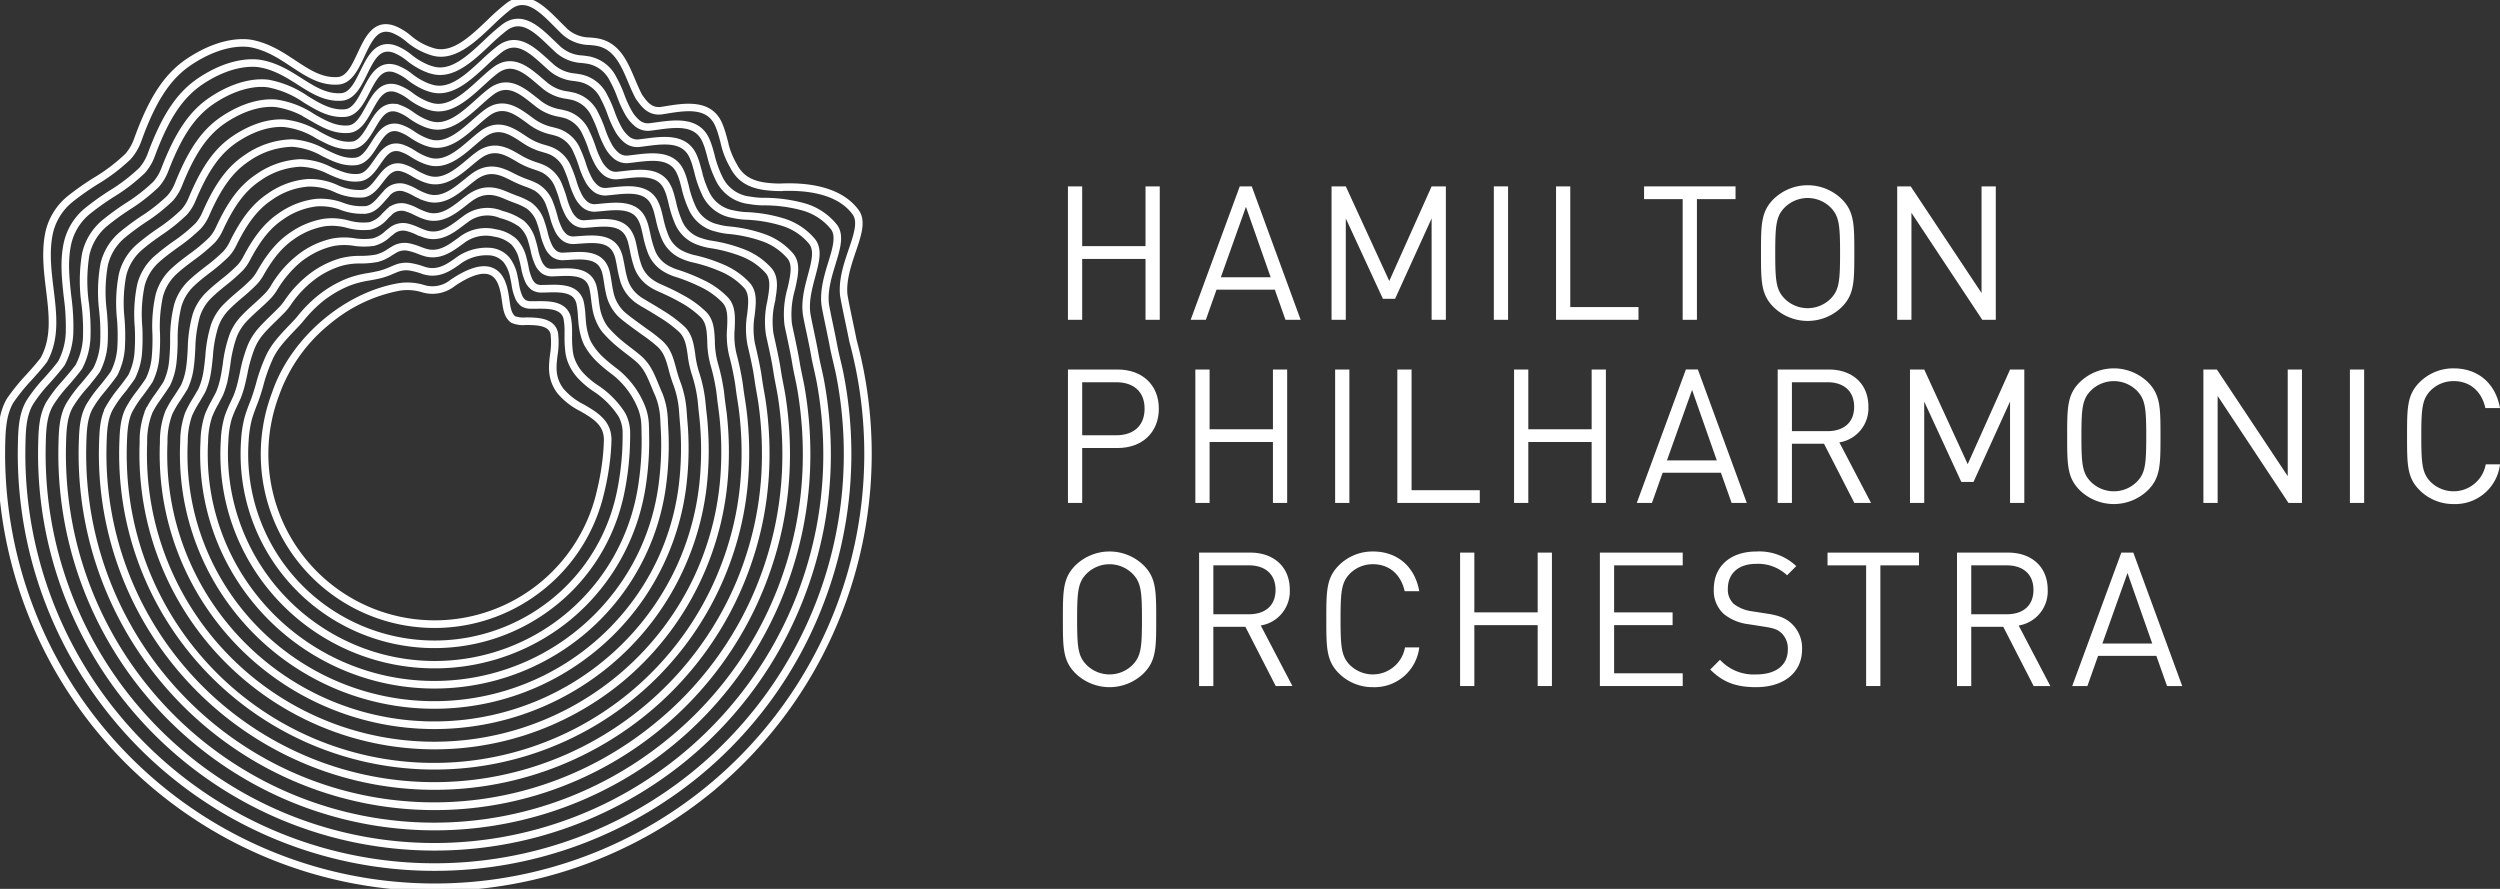 <?xml version="1.0" encoding="UTF-8" standalone="no"?>
<svg
   xmlns:dc="http://purl.org/dc/elements/1.1/"
   xmlns:cc="http://creativecommons.org/ns#"
   xmlns:rdf="http://www.w3.org/1999/02/22-rdf-syntax-ns#"
   xmlns:svg="http://www.w3.org/2000/svg"
   xmlns="http://www.w3.org/2000/svg"
   xmlns:sodipodi="http://sodipodi.sourceforge.net/DTD/sodipodi-0.dtd"
   xmlns:inkscape="http://www.inkscape.org/namespaces/inkscape"
   height="177.857"
   width="500.244"
   data-name="Group 80"
   version="1.1"
   id="svg92"
   sodipodi:docname="hpo-logo-simplified-colour.svg"
   inkscape:version="0.92.4 (5da689c313, 2019-01-14)">
  <rect width="100%" height="100%" fill="#333333" stroke="none"/>
  <defs
     id="defs96" />
  <sodipodi:namedview
     pagecolor="#ff6dff"
     bordercolor="#666666"
     borderopacity="1"
     objecttolerance="10"
     gridtolerance="10"
     guidetolerance="10"
     inkscape:pageopacity="1"
     inkscape:pageshadow="2"
     inkscape:window-width="1920"
     inkscape:window-height="1057"
     id="namedview94"
     showgrid="false"
     inkscape:zoom="2.2708919"
     inkscape:cx="84.693519"
     inkscape:cy="72.995195"
     inkscape:window-x="-8"
     inkscape:window-y="-8"
     inkscape:window-maximized="1"
     inkscape:current-layer="g90" />
  <g
     fill="#4e4d50"
     data-name="Group 71"
     id="g60"
     style="fill:#ffffff">
    <path
       d="M229.216 63.993V51.806h-12.674v12.187h-2.85v-26.7h2.85v11.96h12.674V37.295h2.85v26.7Z"
       data-name="Path 108"
       id="path2"
       style="fill:#ffffff" />
    <path
       d="m257.222 63.993-2.138-6.037h-11.661l-2.136 6.037h-3.038l9.824-26.7h2.4l9.785 26.7Zm-7.912-22.611-5.025 14.1h9.972Z"
       data-name="Path 109"
       id="path4"
       style="fill:#ffffff" />
    <path
       d="M286.464 63.993V43.707l-7.313 16.086h-2.436l-7.424-16.086v20.286h-2.85v-26.7h2.85l8.7 18.935 8.473-18.933h2.849v26.7Z"
       data-name="Path 110"
       id="path6"
       style="fill:#ffffff" />
    <path
       d="M298.912 63.993v-26.7h2.849v26.7Z"
       data-name="Path 111"
       id="path8"
       style="fill:#ffffff" />
    <path
       d="M311.36 63.993v-26.7h2.849V61.44h13.649v2.55Z"
       data-name="Path 112"
       id="path10"
       style="fill:#ffffff" />
    <path
       d="M339.55 39.845v24.148h-2.85V39.845h-7.724v-2.55h18.3v2.55Z"
       data-name="Path 113"
       id="path12"
       style="fill:#ffffff" />
    <path
       d="M368.532 61.442a9.781 9.781 0 0 1-13.65 0c-2.512-2.512-2.512-5.137-2.512-10.8s0-8.287 2.512-10.8a9.781 9.781 0 0 1 13.65 0c2.512 2.512 2.512 5.137 2.512 10.8s-.001 8.288-2.512 10.8Zm-2.213-19.91a6.518 6.518 0 0 0-9.224 0c-1.687 1.724-1.875 3.524-1.875 9.111s.188 7.387 1.875 9.111a6.518 6.518 0 0 0 9.224 0c1.687-1.724 1.875-3.525 1.875-9.111s-.188-7.387-1.875-9.111Z"
       data-name="Path 114"
       id="path14"
       style="fill:#ffffff" />
    <path
       d="m396.649 63.993-14.173-21.41v21.41h-2.85v-26.7h2.7l14.177 21.338V37.295h2.85v26.7Z"
       data-name="Path 115"
       id="path16"
       style="fill:#ffffff" />
    <path
       d="M223.631 89.647h-7.086v10.986h-2.85V73.939h9.936c4.876 0 8.25 3.038 8.25 7.838s-3.378 7.87-8.25 7.87Zm-.262-13.161h-6.824v10.611h6.824c3.336 0 5.662-1.8 5.662-5.323s-2.329-5.288-5.665-5.288Z"
       data-name="Path 116"
       id="path18"
       style="fill:#ffffff" />
    <path
       d="M254.71 100.633V88.447h-12.674v12.186h-2.849V73.939h2.849V85.9h12.674V73.939h2.85v26.7Z"
       data-name="Path 117"
       id="path20"
       style="fill:#ffffff" />
    <path
       d="M267.157 100.633V73.939h2.85v26.7Z"
       data-name="Path 118"
       id="path22"
       style="fill:#ffffff" />
    <path
       d="M279.603 100.633V73.939h2.849v24.147h13.649v2.55Z"
       data-name="Path 119"
       id="path24"
       style="fill:#ffffff" />
    <path
       d="M318.484 100.633V88.447h-12.673v12.186h-2.849V73.939h2.849V85.9h12.674V73.939h2.85v26.7Z"
       data-name="Path 120"
       id="path26"
       style="fill:#ffffff" />
    <path
       d="m346.49 100.633-2.138-6.037h-11.661l-2.137 6.037h-3.038l9.825-26.7h2.4l9.785 26.7Zm-7.912-22.609-5.025 14.1h9.974Z"
       data-name="Path 121"
       id="path28"
       style="fill:#ffffff" />
    <path
       d="m371.051 100.633-6.074-11.849h-6.416v11.849h-2.849V73.939h10.239c4.649 0 7.912 2.813 7.912 7.424a6.924 6.924 0 0 1-5.812 7.161l6.337 12.112Zm-5.36-24.147h-7.13v9.787h7.126c3.11 0 5.323-1.612 5.323-4.874s-2.214-4.913-5.324-4.913Z"
       data-name="Path 122"
       id="path30"
       style="fill:#ffffff" />
    <path
       d="M402.205 100.633V80.348l-7.312 16.091h-2.436l-7.424-16.086v20.285h-2.85V73.939h2.85l8.7 18.936 8.475-18.936h2.849v26.7Z"
       data-name="Path 123"
       id="path32"
       style="fill:#ffffff" />
    <path
       d="M429.798 98.084a9.781 9.781 0 0 1-13.65 0c-2.512-2.512-2.512-5.136-2.512-10.8s0-8.286 2.512-10.8a9.781 9.781 0 0 1 13.65 0c2.512 2.513 2.512 5.137 2.512 10.8s-.001 8.288-2.512 10.8Zm-2.213-19.91a6.518 6.518 0 0 0-9.224 0c-1.687 1.724-1.875 3.525-1.875 9.111s.188 7.387 1.875 9.111a6.518 6.518 0 0 0 9.224 0c1.687-1.724 1.875-3.524 1.875-9.111s-.188-7.387-1.88-9.111Z"
       data-name="Path 124"
       id="path34"
       style="fill:#ffffff" />
    <path
       d="m457.916 100.633-14.173-21.41v21.41h-2.849V73.939h2.7l14.175 21.336V73.939h2.85v26.7Z"
       data-name="Path 125"
       id="path36"
       style="fill:#ffffff" />
    <path
       d="M470.211 100.633V73.939h2.85v26.7Z"
       data-name="Path 126"
       id="path38"
       style="fill:#ffffff" />
    <path
       d="M490.982 100.859a9.518 9.518 0 0 1-6.824-2.775c-2.512-2.512-2.512-5.136-2.512-10.8s0-8.286 2.512-10.8a9.518 9.518 0 0 1 6.824-2.775c4.8 0 8.361 2.925 9.262 7.949h-2.925c-.712-3.262-3-5.4-6.337-5.4a6.429 6.429 0 0 0-4.613 1.875c-1.686 1.724-1.875 3.562-1.875 9.148s.189 7.424 1.875 9.15a6.541 6.541 0 0 0 11.023-3.525h2.851a9.007 9.007 0 0 1-9.261 7.953Z"
       data-name="Path 127"
       id="path40"
       style="fill:#ffffff" />
    <path
       d="M228.842 134.726a9.781 9.781 0 0 1-13.65 0c-2.512-2.512-2.512-5.137-2.512-10.8s0-8.287 2.512-10.8a9.781 9.781 0 0 1 13.65 0c2.512 2.513 2.512 5.138 2.512 10.8s.004 8.289-2.512 10.8Zm-2.213-19.912a6.519 6.519 0 0 0-9.224 0c-1.687 1.724-1.876 3.525-1.876 9.113s.189 7.386 1.876 9.111a6.518 6.518 0 0 0 9.224 0c1.687-1.726 1.875-3.525 1.875-9.111s-.188-7.388-1.875-9.112Z"
       data-name="Path 128"
       id="path42"
       style="fill:#ffffff" />
    <path
       d="m255.272 137.275-6.074-11.849h-6.412v11.848h-2.85v-26.7h10.236c4.651 0 7.912 2.812 7.912 7.424a6.926 6.926 0 0 1-5.811 7.161l6.335 12.111Zm-5.36-24.149h-7.124v9.787h7.124c3.112 0 5.325-1.612 5.325-4.874s-2.215-4.913-5.325-4.913Z"
       data-name="Path 129"
       id="path44"
       style="fill:#ffffff" />
    <path
       d="M274.729 137.501a9.524 9.524 0 0 1-6.824-2.775c-2.512-2.512-2.512-5.137-2.512-10.8s0-8.287 2.512-10.8a9.518 9.518 0 0 1 6.824-2.775c4.8 0 8.361 2.925 9.262 7.95h-2.925c-.712-3.262-3-5.4-6.337-5.4a6.429 6.429 0 0 0-4.613 1.875c-1.686 1.724-1.875 3.562-1.875 9.15s.189 7.423 1.875 9.148a6.54 6.54 0 0 0 11.023-3.525h2.851a9.007 9.007 0 0 1-9.261 7.952Z"
       data-name="Path 130"
       id="path46"
       style="fill:#ffffff" />
    <path
       d="M307.686 137.275v-12.186h-12.674v12.186h-2.85v-26.7h2.85v11.96h12.674v-11.96h2.85v26.7Z"
       data-name="Path 131"
       id="path48"
       style="fill:#ffffff" />
    <path
       d="M320.132 137.275v-26.7h16.574v2.551h-13.724v9.411h11.7v2.55h-11.7v9.639h13.724v2.549Z"
       data-name="Path 132"
       id="path50"
       style="fill:#ffffff" />
    <path
       d="M351.362 137.501c-4.011 0-6.637-1.013-9.148-3.525l1.95-1.95a9.168 9.168 0 0 0 7.274 2.925c3.9 0 6.3-1.838 6.3-4.949a4.3 4.3 0 0 0-1.275-3.337c-.863-.749-1.537-.975-3.487-1.274l-3.113-.489a9.7 9.7 0 0 1-4.911-2.024 6.308 6.308 0 0 1-2.025-4.986c0-4.539 3.262-7.538 8.549-7.538a10.72 10.72 0 0 1 7.95 2.925l-1.838 1.838a8.407 8.407 0 0 0-6.224-2.288c-3.562 0-5.623 1.987-5.623 4.951a3.853 3.853 0 0 0 1.2 3.073 7.661 7.661 0 0 0 3.6 1.463l2.924.451c2.513.375 3.75.9 4.875 1.875a6.68 6.68 0 0 1 2.25 5.286c-.002 4.686-3.681 7.573-9.228 7.573Z"
       data-name="Path 133"
       id="path52"
       style="fill:#ffffff" />
    <path
       d="M376.258 113.126v24.147h-2.85v-24.147h-7.723v-2.549h18.3v2.549Z"
       data-name="Path 134"
       id="path54"
       style="fill:#ffffff" />
    <path
       d="m406.927 137.275-6.074-11.849h-6.412v11.848h-2.85v-26.7h10.236c4.65 0 7.912 2.812 7.912 7.424a6.926 6.926 0 0 1-5.807 7.166l6.335 12.111Zm-5.362-24.149h-7.124v9.787h7.124c3.112 0 5.325-1.612 5.325-4.874s-2.213-4.913-5.325-4.913Z"
       data-name="Path 135"
       id="path56"
       style="fill:#ffffff" />
    <path
       d="m433.619 137.275-2.138-6.037H419.82l-2.136 6.037h-3.038l9.825-26.7h2.4l9.785 26.7Zm-7.912-22.61-5.025 14.1h9.974Z"
       data-name="Path 136"
       id="path58"
       style="fill:#ffffff" />
  </g>
  <g
     data-name="Group 72"
     id="g90"
     style="fill:#ffffff">
    <path
       fill="#a54b8e"
       d="M142.01 158.23a87.433 87.433 0 0 1-19.458 11.971A86.98 86.98 0 0 1 .112 95.243c-.1-1.956-.133-3.946-.1-5.912.062-3.513.24-6.638 1.8-9.313a41.151 41.151 0 0 1 3.9-4.8l.6-.672c.733-.819 1.509-1.708 2.228-2.649 2.351-4.237 1.778-8.961 1.168-13.961-.442-3.64-.9-7.406-.189-11.121a12.345 12.345 0 0 1 4.45-7.272 53.86 53.86 0 0 1 5-3.51 36.25 36.25 0 0 0 6.466-4.895 9.967 9.967 0 0 0 1.88-3.249c3-8.316 6.057-12.909 10.551-15.856 6.612-4.339 11.349-3.8 12.642-3.527 3.316.69 5.877 2.383 8.354 4.02 2.8 1.85 5.442 3.6 8.7 3.392 2.109-.114 3.236-2.521 4.43-5.073 1.508-3.221 3.066-6.55 6.815-5.207a11.2 11.2 0 0 1 3.092 1.883 12.915 12.915 0 0 0 4.913 2.64c3.889 1.038 7.527-2.424 11.045-5.774a43.732 43.732 0 0 1 3.811-3.373c3.67-2.732 6.974.589 9.889 3.52.378.379.753.757 1.127 1.12a7.225 7.225 0 0 0 5.289 2.342c.415.037.844.075 1.3.141 4.254.623 5.82 4.33 7.334 7.916.459 1.086.933 2.208 1.469 3.194 1.044 1.461 2.043 2.866 4.178 2.653l.813-.131c4.01-.652 9-1.463 10.963 3.055a16.662 16.662 0 0 1 .738 2.1c.13.445.249.894.368 1.342a15.775 15.775 0 0 0 1.83 4.751c1.2 2.386 3.121 3.62 6.251 4.029a25.071 25.071 0 0 0 2.779.185c5.134-.26 11.993.411 15.415 5.091 1.39 1.9.445 4.685-.651 7.908-.9 2.662-1.928 5.679-1.7 8.59.053.672.74 3.929 1.241 6.308.3 1.438.542 2.575.6 2.939.515 1.905.971 3.847 1.353 5.749a87.13 87.13 0 0 1-30.253 84.413ZM14.331 39.911l-.03.026a11.856 11.856 0 0 0-4.272 6.975c-.7 3.632-.242 7.357.2 10.959.619 5.085 1.2 9.888-1.249 14.3-.75.986-1.534 1.883-2.273 2.71l-.6.672a40.747 40.747 0 0 0-3.844 4.73C.763 82.84.596 85.895.535 89.334c-.034 1.956 0 3.933.1 5.878a86.459 86.459 0 1 0 171.136-21.3c-.381-1.891-.834-3.822-1.35-5.742-.064-.378-.315-1.565-.6-2.942-.533-2.524-1.194-5.668-1.252-6.372-.24-3.016.8-6.086 1.724-8.8 1.049-3.086 1.954-5.752.72-7.439-3.285-4.495-9.967-5.136-14.994-4.881a25.785 25.785 0 0 1-2.851-.188c-3.317-.434-5.36-1.756-6.629-4.281a16.155 16.155 0 0 1-1.882-4.876c-.118-.445-.237-.89-.364-1.333a16.464 16.464 0 0 0-.716-2.036c-1.806-4.154-6.378-3.41-10.411-2.755l-.831.134c-2.445.245-3.579-1.348-4.677-2.888-.566-1.035-1.045-2.169-1.508-3.266-1.459-3.455-2.968-7.027-6.935-7.608-.44-.064-.86-.1-1.268-.138a7.738 7.738 0 0 1-5.6-2.484c-.375-.366-.755-.745-1.134-1.127-2.9-2.918-5.905-5.937-9.218-3.469a43.35 43.35 0 0 0-3.765 3.332c-3.451 3.288-7.363 7.012-11.531 5.9a13.512 13.512 0 0 1-5.092-2.728 10.829 10.829 0 0 0-2.953-1.808c-3.31-1.185-4.7 1.791-6.177 4.943-1.207 2.575-2.451 5.237-4.866 5.369-3.431.215-6.144-1.579-9.017-3.477-2.436-1.611-4.956-3.276-8.175-3.947-1.245-.259-5.81-.775-12.257 3.454-4.392 2.884-7.387 7.4-10.349 15.6a10.554 10.554 0 0 1-2.003 3.43 36.916 36.916 0 0 1-6.555 4.966 55.812 55.812 0 0 0-4.924 3.456Z"
       data-name="Path 137"
       stroke="#a54b8e"
       id="path62"
       style="fill:#fcd3d3;fill-opacity:1;stroke:#ffffff;stroke-opacity:1" />
    <path
       fill="#ec2680"
       d="M139.411 155.101a83.309 83.309 0 0 1-18.7 11.479A82.912 82.912 0 0 1 4.155 94.869c-.092-1.872-.119-3.772-.082-5.645.062-3.094.125-6.292 1.715-8.909a30.153 30.153 0 0 1 3.375-4.293q.411-.462.819-.926c.688-.787 1.415-1.638 2.08-2.525a14.017 14.017 0 0 0 1.6-6.083 43.935 43.935 0 0 0-.4-7.071c-.379-3.464-.772-7.045-.049-10.571a11.914 11.914 0 0 1 4.228-6.9 54.955 54.955 0 0 1 4.73-3.375 35.435 35.435 0 0 0 6.077-4.654 9.713 9.713 0 0 0 1.791-3.06c2.91-7.81 5.833-12.139 10.108-14.948 6.151-4.039 10.706-3.647 11.955-3.431 3.184.552 5.644 2.113 8.024 3.624 2.625 1.667 5.106 3.242 8.154 3.043 2-.129 3.1-2.361 4.258-4.722.293-.6.6-1.211.912-1.784 1.142-2.082 2.7-4.067 5.621-3.046a10.94 10.94 0 0 1 2.977 1.768 13.809 13.809 0 0 0 3.543 2.1 11.063 11.063 0 0 0 1.093.352c3.748 1 7.226-2.272 10.588-5.436a42.422 42.422 0 0 1 3.536-3.1c3.6-2.669 6.807.4 9.635 3.113.342.327.682.653 1.022.968a7.47 7.47 0 0 0 5.052 2.241c.409.048.833.1 1.279.177a7.206 7.206 0 0 1 5.106 3.9 25.088 25.088 0 0 1 1.552 3.414 22.39 22.39 0 0 0 1.619 3.5 7.434 7.434 0 0 0 1.527 1.815 3.086 3.086 0 0 0 2.491.738c.411-.049.837-.108 1.271-.167 3.683-.507 8.267-1.137 10.107 2.987a15.108 15.108 0 0 1 .72 2.023c.095.333.186.667.278 1a21.669 21.669 0 0 0 1.761 4.863 7.4 7.4 0 0 0 5.727 3.97 17.21 17.21 0 0 0 2.558.264 30.034 30.034 0 0 1 8.194 1.029 12.233 12.233 0 0 1 6.357 4.137c1.379 1.827.571 4.459-.363 7.506-.767 2.5-1.637 5.332-1.333 8.072.06.541.486 2.575.9 4.543.222 1.059.441 2.11.6 2.929.081.407.147.755.194 1.012l.068.363c.171.845.375 1.7.572 2.53.231.976.473 1.986.663 2.994a82.767 82.767 0 0 1-4.1 45.559 82.382 82.382 0 0 1-24.854 34.344ZM6.226 80.581c-1.517 2.5-1.579 5.627-1.639 8.653-.037 1.863-.01 3.75.081 5.611a82.387 82.387 0 1 0 163.194-19.554c-.189-1-.427-2-.657-2.971-.2-.833-.4-1.693-.577-2.547-.016-.085-.04-.21-.07-.37-.048-.256-.112-.6-.193-1.007-.163-.818-.382-1.868-.6-2.925-.433-2.069-.841-4.025-.9-4.589-.315-2.847.57-5.734 1.352-8.28.893-2.913 1.665-5.429.444-7.046a11.741 11.741 0 0 0-6.1-3.957 29.571 29.571 0 0 0-8.053-1.005 17.66 17.66 0 0 1-2.632-.273 7.872 7.872 0 0 1-6.09-4.226 22.346 22.346 0 0 1-1.808-4.975c-.092-.331-.182-.664-.277-1a14.728 14.728 0 0 0-.694-1.954c-1.686-3.772-5.874-3.2-9.569-2.688-.438.06-.867.119-1.281.168a3.606 3.606 0 0 1-2.88-.853 7.945 7.945 0 0 1-1.635-1.938 22.883 22.883 0 0 1-1.66-3.581 24.818 24.818 0 0 0-1.517-3.344 6.726 6.726 0 0 0-4.752-3.65c-.433-.077-.848-.126-1.25-.173a7.986 7.986 0 0 1-5.341-2.373c-.341-.316-.683-.645-1.027-.975-2.813-2.7-5.722-5.482-8.975-3.07a42.784 42.784 0 0 0-3.49 3.061c-3.3 3.107-7.048 6.631-11.073 5.558a11.822 11.822 0 0 1-1.142-.367 14.446 14.446 0 0 1-3.669-2.169 10.539 10.539 0 0 0-2.839-1.694c-2.547-.9-3.91.82-5 2.808-.311.564-.611 1.174-.9 1.764-1.175 2.388-2.388 4.86-4.685 5.008-3.214.208-5.764-1.409-8.462-3.123-2.336-1.483-4.754-3.017-7.836-3.551-1.2-.208-5.592-.581-11.585 3.354-4.172 2.745-7.041 7-9.91 14.7a10.058 10.058 0 0 1-1.9 3.238 35.868 35.868 0 0 1-6.16 4.725 53.219 53.219 0 0 0-4.702 3.341 11.419 11.419 0 0 0-4.052 6.605c-.707 3.448-.319 6.989.056 10.412a44.2 44.2 0 0 1 .405 7.154 14.48 14.48 0 0 1-1.683 6.333c-.7.931-1.43 1.791-2.124 2.586-.271.312-.546.62-.822.931a29.664 29.664 0 0 0-3.32 4.217Z"
       data-name="Path 139"
       stroke="#ec2680"
       id="path64"
       style="fill:#fcd3d3;fill-opacity:1;stroke:#ffffff;stroke-opacity:1" />
    <path
       fill="#ec2789"
       d="M136.813 151.971a79.192 79.192 0 0 1-17.951 10.988A78.846 78.846 0 0 1 8.2 94.495c-.082-1.786-.105-3.6-.066-5.378.066-2.943.133-5.985 1.62-8.5a28.682 28.682 0 0 1 3.127-4.081c.255-.3.511-.59.763-.886.637-.748 1.311-1.557 1.932-2.4a13.683 13.683 0 0 0 1.526-5.742 42.962 42.962 0 0 0-.292-6.627 32.666 32.666 0 0 1 .088-10 11.567 11.567 0 0 1 4-6.523 52.757 52.757 0 0 1 4.464-3.246 34.634 34.634 0 0 0 5.684-4.411 9.408 9.408 0 0 0 1.716-2.874c2.817-7.305 5.616-11.374 9.666-14.039 5.54-3.644 9.724-3.546 11.266-3.335a19.7 19.7 0 0 1 7.668 3.223c2.462 1.493 4.788 2.9 7.631 2.7 1.887-.136 2.954-2.19 4.083-4.366.286-.551.581-1.12.889-1.652 1.107-1.919 2.609-3.751 5.363-2.8a10.548 10.548 0 0 1 2.862 1.652 13.638 13.638 0 0 0 3.328 1.931c.331.125.678.236 1.033.331 3.607.96 6.926-2.121 10.132-5.1a40.562 40.562 0 0 1 3.258-2.827c3.536-2.609 6.644.214 9.385 2.7q.458.417.911.819a7.808 7.808 0 0 0 4.8 2.135c.408.06.83.123 1.275.218a7.032 7.032 0 0 1 4.781 3.855 24.772 24.772 0 0 1 1.43 3.251 20.693 20.693 0 0 0 1.546 3.416 6.976 6.976 0 0 0 1.463 1.741 3.044 3.044 0 0 0 2.393.7c.4-.047.818-.1 1.242-.155 3.539-.462 7.945-1.035 9.732 2.869a13.473 13.473 0 0 1 .7 1.946c.107.378.208.757.311 1.135a21.284 21.284 0 0 0 1.564 4.487 7.11 7.11 0 0 0 5.215 3.922 15.873 15.873 0 0 0 2.343.345 29.377 29.377 0 0 1 7.63 1.246 12.609 12.609 0 0 1 6.048 3.994c1.37 1.756.7 4.241-.073 7.12-.626 2.331-1.337 4.973-.971 7.539.063.44.348 1.794.649 3.229.278 1.324.593 2.827.8 3.914.074.393.134.727.179.976l.06.338c.156.833.346 1.675.529 2.49.205.912.416 1.856.586 2.8a80.89 80.89 0 0 1 1.238 17.07 78.463 78.463 0 0 1-1.413 12.367 79.684 79.684 0 0 1-3.995 13.69 78.3 78.3 0 0 1-23.486 32.269ZM10.197 80.883c-1.419 2.4-1.485 5.373-1.549 8.249-.04 1.772-.018 3.57.064 5.344a78.308 78.308 0 0 0 151.109 25.039 79.2 79.2 0 0 0 3.969-13.6 77.745 77.745 0 0 0 1.405-12.285 80.319 80.319 0 0 0-1.231-16.962c-.167-.929-.378-1.867-.581-2.773-.185-.819-.374-1.665-.533-2.506l-.062-.345c-.045-.246-.1-.579-.178-.97-.205-1.083-.519-2.582-.8-3.9-.316-1.505-.589-2.806-.655-3.262-.379-2.671.345-5.366.985-7.745.738-2.746 1.375-5.118.163-6.671a11.93 11.93 0 0 0-5.809-3.824 28.886 28.886 0 0 0-7.5-1.22 16.386 16.386 0 0 1-2.42-.356 7.587 7.587 0 0 1-5.562-4.185 22.033 22.033 0 0 1-1.605-4.591c-.1-.377-.2-.755-.309-1.13a12.78 12.78 0 0 0-.672-1.872c-1.63-3.561-5.651-3.036-9.2-2.575-.427.056-.846.11-1.25.156a3.525 3.525 0 0 1-2.776-.814 7.467 7.467 0 0 1-1.575-1.868 21.575 21.575 0 0 1-1.587-3.5 24.3 24.3 0 0 0-1.4-3.183 6.557 6.557 0 0 0-4.44-3.606c-.429-.09-.844-.152-1.244-.212a8.325 8.325 0 0 1-5.069-2.257c-.3-.268-.609-.545-.916-.824-2.723-2.472-5.538-5.029-8.736-2.671a40.033 40.033 0 0 0-3.213 2.791c-3.157 2.929-6.733 6.249-10.614 5.217-.371-.1-.734-.216-1.082-.348a14.166 14.166 0 0 1-3.447-2 10.233 10.233 0 0 0-2.727-1.58c-2.4-.823-3.7.753-4.752 2.577-.3.522-.6 1.085-.878 1.63-1.145 2.2-2.327 4.487-4.5 4.643-3.006.216-5.4-1.235-7.934-2.772a19.287 19.287 0 0 0-7.472-3.153c-1.485-.2-5.519-.293-10.914 3.254-3.952 2.606-6.7 6.6-9.47 13.8a9.786 9.786 0 0 1-1.822 3.047 35.084 35.084 0 0 1-5.766 4.48 51.318 51.318 0 0 0-4.419 3.209 11.071 11.071 0 0 0-3.833 6.237 32.339 32.339 0 0 0-.078 9.845 44.017 44.017 0 0 1 .293 6.707A14.181 14.181 0 0 1 16 73.533c-.651.889-1.331 1.706-1.975 2.461q-.378.446-.766.89a28.188 28.188 0 0 0-3.072 4.007Z"
       data-name="Path 141"
       stroke="#ec2789"
       id="path66"
       style="fill:#fcd3d3;fill-opacity:1;stroke:#ffffff;stroke-opacity:1" />
    <path
       fill="#e53092"
       d="M134.22 148.84A74.8 74.8 0 0 1 12.244 94.121c-.074-1.694-.09-3.414-.049-5.111.071-2.794.144-5.681 1.527-8.09a27.282 27.282 0 0 1 2.888-3.883c.233-.278.466-.555.7-.833.593-.719 1.219-1.491 1.785-2.282a13.415 13.415 0 0 0 1.45-5.4 42.179 42.179 0 0 0-.181-6.179 31.453 31.453 0 0 1 .223-9.433 11.254 11.254 0 0 1 3.783-6.148 50.416 50.416 0 0 1 4.2-3.11 34.1 34.1 0 0 0 5.287-4.168 9.171 9.171 0 0 0 1.63-2.69c2.724-6.8 5.395-10.6 9.224-13.131 4.923-3.242 8.74-3.42 10.577-3.238a17.924 17.924 0 0 1 7.3 2.816c2.3 1.322 4.481 2.569 7.124 2.358 1.786-.142 2.823-2.031 3.922-4.029.274-.5.559-1.016.853-1.5 1.072-1.752 2.516-3.427 5.1-2.568a10.426 10.426 0 0 1 2.743 1.534 13.441 13.441 0 0 0 3.118 1.765c.311.118.638.222.97.311 3.469.922 6.768-2.1 9.68-4.758 1.037-.946 2.013-1.842 2.977-2.554 3.473-2.549 6.485.022 9.142 2.291.266.226.53.452.793.671a8.4 8.4 0 0 0 4.543 2.024c.412.075.84.153 1.286.266a6.882 6.882 0 0 1 4.456 3.814 24.611 24.611 0 0 1 1.309 3.087 19.456 19.456 0 0 0 1.471 3.335 6.518 6.518 0 0 0 1.4 1.665 2.945 2.945 0 0 0 2.294.66c.39-.041.8-.09 1.211-.142 3.4-.415 7.624-.934 9.357 2.753a11.7 11.7 0 0 1 .681 1.869c.116.415.223.831.331 1.246a21.046 21.046 0 0 0 1.378 4.133 6.854 6.854 0 0 0 4.7 3.876 14.189 14.189 0 0 0 2.13.425 29.313 29.313 0 0 1 7.065 1.468 12.921 12.921 0 0 1 5.737 3.847c1.364 1.686.837 4.033.227 6.752a17.993 17.993 0 0 0-.618 6.989c.059.338.234 1.161.437 2.113.32 1.5.72 3.373.957 4.7.073.411.13.757.173 1l.042.255c.14.808.312 1.627.479 2.419.179.857.367 1.743.514 2.625a77.9 77.9 0 0 1 1.02 16.121 74.312 74.312 0 0 1-1.413 11.67 75.652 75.652 0 0 1-3.851 12.905 74.2 74.2 0 0 1-22.106 30.203ZM14.166 81.176c-1.317 2.3-1.389 5.117-1.457 7.846-.041 1.686-.026 3.394.048 5.077a74.186 74.186 0 0 0 121.2 54.157 73.305 73.305 0 0 0 21.9-29.8 75.293 75.293 0 0 0 3.824-12.819 73.756 73.756 0 0 0 1.4-11.588 77.537 77.537 0 0 0-1.014-16.021c-.145-.871-.331-1.753-.511-2.6-.168-.8-.341-1.619-.482-2.436l-.044-.257c-.041-.244-.1-.589-.171-1-.236-1.322-.634-3.187-.953-4.685-.214-1-.381-1.783-.441-2.131a18.408 18.408 0 0 1 .622-7.19c.582-2.588 1.083-4.823-.125-6.316a12.428 12.428 0 0 0-5.519-3.69 28.79 28.79 0 0 0-6.941-1.438 14.794 14.794 0 0 1-2.206-.44 7.329 7.329 0 0 1-5.03-4.143 21.746 21.746 0 0 1-1.415-4.233c-.107-.412-.215-.826-.329-1.238a11.321 11.321 0 0 0-.652-1.789c-1.575-3.35-5.429-2.877-8.829-2.461-.418.052-.826.1-1.22.144a3.482 3.482 0 0 1-2.673-.774 7.036 7.036 0 0 1-1.513-1.8 20.061 20.061 0 0 1-1.513-3.422 24.127 24.127 0 0 0-1.281-3.021 6.4 6.4 0 0 0-4.129-3.561c-.43-.108-.849-.185-1.253-.259a8.831 8.831 0 0 1-4.78-2.134c-.264-.22-.53-.448-.8-.677-2.634-2.249-5.359-4.574-8.5-2.267-.937.694-1.909 1.58-2.935 2.52-3.009 2.749-6.419 5.868-10.158 4.874-.349-.093-.692-.2-1.02-.326a13.918 13.918 0 0 1-3.231-1.826 10.036 10.036 0 0 0-2.61-1.467c-2.242-.744-3.491.689-4.506 2.349-.288.471-.568.982-.841 1.476-1.116 2.031-2.269 4.13-4.332 4.295-2.8.223-5.044-1.063-7.419-2.425a17.532 17.532 0 0 0-7.091-2.75c-1.769-.175-5.453 0-10.244 3.155-3.731 2.464-6.348 6.2-9.029 12.893a9.514 9.514 0 0 1-1.738 2.855 34.839 34.839 0 0 1-5.368 4.24 49.651 49.651 0 0 0-4.154 3.079 10.733 10.733 0 0 0-3.616 5.87 31.045 31.045 0 0 0-.214 9.281 42.961 42.961 0 0 1 .181 6.256 13.9 13.9 0 0 1-1.527 5.636c-.592.83-1.224 1.612-1.823 2.336-.23.279-.464.557-.7.837a27.1 27.1 0 0 0-2.836 3.809Z"
       data-name="Path 143"
       stroke="#e53092"
       id="path68"
       style="fill:#fcd3d3;fill-opacity:1;stroke:#ffffff;stroke-opacity:1" />
    <path
       fill="#d83b94"
       d="M131.628 145.709A70.729 70.729 0 0 1 16.289 93.748c-.066-1.6-.077-3.232-.031-4.844.074-2.642.151-5.375 1.431-7.679l.225.125-.225-.125a26 26 0 0 1 2.643-3.676q.32-.394.637-.789c.629-.789 1.148-1.457 1.637-2.158a13.207 13.207 0 0 0 1.374-5.063 41.4 41.4 0 0 0-.071-5.723 30.352 30.352 0 0 1 .363-8.875 10.944 10.944 0 0 1 3.558-5.77 47.923 47.923 0 0 1 3.933-2.981 33.647 33.647 0 0 0 4.9-3.922 8.806 8.806 0 0 0 1.549-2.5c2.629-6.29 5.173-9.832 8.78-12.222 4.289-2.828 7.745-3.269 9.888-3.14a16.387 16.387 0 0 1 6.908 2.406c2.152 1.152 4.184 2.238 6.633 2.021 1.675-.149 2.684-1.863 3.753-3.677.266-.453.542-.923.827-1.36 1.034-1.587 2.419-3.107 4.845-2.33a10.229 10.229 0 0 1 2.632 1.419 13.467 13.467 0 0 0 2.9 1.6c.294.11.6.207.911.289 3.322.882 6.448-1.926 9.2-4.4.948-.85 1.842-1.654 2.721-2.3 3.406-2.5 6.324-.178 8.9 1.871.226.179.451.359.674.533a9.141 9.141 0 0 0 4.268 1.893c.42.092.855.188 1.305.32a6.769 6.769 0 0 1 4.131 3.773 24.009 24.009 0 0 1 1.19 2.923 18.236 18.236 0 0 0 1.4 3.253 6.077 6.077 0 0 0 1.335 1.593 2.868 2.868 0 0 0 2.2.619c.381-.037.778-.082 1.183-.129 3.253-.371 7.3-.833 8.979 2.635a10.46 10.46 0 0 1 .663 1.793c.123.455.237.911.351 1.364a21 21 0 0 0 1.193 3.776 6.573 6.573 0 0 0 4.194 3.829 12.781 12.781 0 0 0 1.917.5 29.883 29.883 0 0 1 6.5 1.686 13.712 13.712 0 0 1 5.426 3.7c1.364 1.62.981 3.835.535 6.4a17.181 17.181 0 0 0-.274 6.422c.042.207.121.56.219 1.009.319 1.441.85 3.854 1.122 5.478.074.445.131.812.168 1.052l.023.145c.122.781.277 1.572.426 2.338.156.807.319 1.639.446 2.469a75.138 75.138 0 0 1 .8 15.17 70.207 70.207 0 0 1-1.415 10.97 71.591 71.591 0 0 1-3.706 12.122 70.11 70.11 0 0 1-20.735 28.128ZM28.841 48.99q-.341.277-.672.566a10.439 10.439 0 0 0-3.4 5.5 29.953 29.953 0 0 0-.349 8.727 42.23 42.23 0 0 1 .07 5.794 13.707 13.707 0 0 1-1.446 5.286c-.514.74-1.038 1.416-1.674 2.212-.211.266-.426.529-.641.793a25.6 25.6 0 0 0-2.593 3.6c-1.219 2.2-1.294 4.863-1.367 7.443-.044 1.6-.033 3.218.032 4.81a70.1 70.1 0 0 0 114.595 51.352 69.117 69.117 0 0 0 20.487-27.684 71.217 71.217 0 0 0 3.68-12.034 69.849 69.849 0 0 0 1.4-10.889 74.643 74.643 0 0 0-.8-15.069c-.126-.819-.288-1.646-.444-2.447-.151-.77-.305-1.567-.429-2.357l-.023-.145c-.037-.238-.095-.6-.168-1.048-.267-1.611-.8-4.014-1.116-5.451-.1-.452-.178-.808-.222-1.016a17.582 17.582 0 0 1 .273-6.613c.423-2.438.788-4.544-.423-5.982a13.2 13.2 0 0 0-5.229-3.558 29.459 29.459 0 0 0-6.387-1.653 13.574 13.574 0 0 1-1.994-.525 7.127 7.127 0 0 1-4.5-4.1 21.739 21.739 0 0 1-1.226-3.866c-.112-.451-.225-.9-.348-1.354a9.809 9.809 0 0 0-.63-1.7c-1.517-3.14-5.206-2.719-8.458-2.347-.408.047-.808.092-1.191.129a3.4 3.4 0 0 1-2.571-.733 6.625 6.625 0 0 1-1.45-1.724 18.922 18.922 0 0 1-1.441-3.346 23.526 23.526 0 0 0-1.163-2.86 6.292 6.292 0 0 0-3.818-3.517c-.434-.127-.859-.221-1.271-.311a9.683 9.683 0 0 1-4.478-2c-.225-.175-.451-.355-.678-.535-2.55-2.028-5.186-4.125-8.276-1.858-.856.629-1.743 1.424-2.683 2.268-2.85 2.561-6.086 5.467-9.676 4.514-.326-.086-.649-.189-.959-.3a13.784 13.784 0 0 1-3-1.653 9.839 9.839 0 0 0-2.5-1.354c-2.093-.671-3.283.622-4.258 2.12-.278.429-.552.892-.815 1.341-1.086 1.846-2.209 3.757-4.15 3.928-2.6.23-4.7-.892-6.92-2.08a15.973 15.973 0 0 0-6.7-2.346c-2.065-.123-5.4.305-9.573 3.057-3.516 2.33-6 5.8-8.59 11.99a9.315 9.315 0 0 1-1.656 2.665 34.337 34.337 0 0 1-4.969 3.984c-1.066.749-2.169 1.526-3.212 2.376Z"
       data-name="Path 145"
       stroke="#d83b94"
       id="path70"
       style="fill:#fcd3d3;fill-opacity:1;stroke:#ffffff;stroke-opacity:1" />
    <path
       fill="#cc4397"
       d="M129.039 142.576a66.664 66.664 0 0 1-108.706-49.2c-.058-1.517-.062-3.058-.015-4.577.078-2.49.159-5.064 1.337-7.267l.227.12-.227-.12a24.66 24.66 0 0 1 2.4-3.48c.19-.245.382-.489.57-.735.571-.742 1.042-1.374 1.49-2.036a12.96 12.96 0 0 0 1.3-4.722 40.266 40.266 0 0 0 .038-5.295 29.173 29.173 0 0 1 .5-8.288 10.692 10.692 0 0 1 3.338-5.4 45.535 45.535 0 0 1 3.673-2.857 33.19 33.19 0 0 0 4.5-3.672 8.6 8.6 0 0 0 1.47-2.321c2.534-5.782 4.952-9.058 8.336-11.311a16.707 16.707 0 0 1 9.2-3.043 14.989 14.989 0 0 1 6.505 1.994c2 .983 3.9 1.913 6.156 1.686 1.571-.153 2.547-1.694 3.584-3.324.263-.416.527-.833.8-1.226 1-1.423 2.32-2.786 4.585-2.089a10.04 10.04 0 0 1 2.525 1.3 13.3 13.3 0 0 0 2.676 1.428c.277.1.563.193.849.27 3.184.844 6.138-1.761 8.748-4.058.85-.749 1.653-1.457 2.442-2.031 3.347-2.446 6.174-.378 8.666 1.448l.542.394a10.373 10.373 0 0 0 3.967 1.771c.441.114.9.233 1.364.394a6.68 6.68 0 0 1 3.8 3.732 23.966 23.966 0 0 1 1.072 2.757 17.022 17.022 0 0 0 1.319 3.172 5.6 5.6 0 0 0 1.276 1.522 2.822 2.822 0 0 0 2.1.582c.371-.033.759-.074 1.156-.115 3.109-.327 6.978-.734 8.6 2.516a9.167 9.167 0 0 1 .644 1.717c.133.5.252 1 .37 1.494a21.09 21.09 0 0 0 1.008 3.406 6.452 6.452 0 0 0 3.687 3.783 11.368 11.368 0 0 0 1.706.585 31.913 31.913 0 0 1 5.927 1.9 14.66 14.66 0 0 1 5.115 3.555c1.367 1.557 1.131 3.646.859 6.064a16.658 16.658 0 0 0 .053 5.838c.1.4.95 3.947 1.289 6.16.078.512.137.919.167 1.138.105.745.24 1.5.37 2.235.136.761.275 1.549.383 2.332a72.417 72.417 0 0 1 .583 14.223 66.268 66.268 0 0 1-1.413 10.271 67.721 67.721 0 0 1-3.562 11.337 66.069 66.069 0 0 1-19.349 26.043ZM32.53 51.199q-.456.372-.9.761a10.172 10.172 0 0 0-3.18 5.137 28.79 28.79 0 0 0-.486 8.145 41.445 41.445 0 0 1-.04 5.363 13.461 13.461 0 0 1-1.368 4.934c-.47.7-.948 1.337-1.524 2.087-.189.248-.381.493-.572.74a24.269 24.269 0 0 0-2.356 3.4c-1.122 2.1-1.2 4.611-1.276 7.041-.048 1.508-.042 3.036.014 4.543a66.1 66.1 0 0 0 127.069 22.983 67.2 67.2 0 0 0 3.535-11.251 65.692 65.692 0 0 0 1.4-10.192 71.912 71.912 0 0 0-.579-14.121c-.107-.774-.246-1.556-.381-2.313-.131-.737-.266-1.5-.372-2.253-.03-.218-.088-.622-.167-1.131-.334-2.191-1.183-5.722-1.279-6.118a17.091 17.091 0 0 1-.064-6.016c.259-2.3.483-4.281-.735-5.668a14.163 14.163 0 0 0-4.941-3.427 31.448 31.448 0 0 0-5.836-1.872 12.058 12.058 0 0 1-1.782-.608 7.01 7.01 0 0 1-3.962-4.058 21.361 21.361 0 0 1-1.037-3.488c-.116-.49-.234-.986-.366-1.48a8.49 8.49 0 0 0-.608-1.619c-1.461-2.931-4.981-2.561-8.086-2.235-.4.042-.79.084-1.165.116a3.316 3.316 0 0 1-2.463-.687 6.118 6.118 0 0 1-1.39-1.653 17.671 17.671 0 0 1-1.364-3.268 23.439 23.439 0 0 0-1.048-2.7 6.2 6.2 0 0 0-3.509-3.473c-.449-.155-.875-.266-1.326-.382a10.824 10.824 0 0 1-4.139-1.852l-.545-.4c-2.467-1.805-5.017-3.672-8.062-1.448-.767.561-1.563 1.261-2.4 2-2.7 2.382-5.77 5.081-9.218 4.167-.3-.081-.6-.177-.9-.284a13.768 13.768 0 0 1-2.775-1.479 9.693 9.693 0 0 0-2.4-1.244c-1.945-.6-3.077.556-4.013 1.893-.27.386-.53.8-.79 1.205-1.056 1.664-2.147 3.384-3.966 3.561-2.4.241-4.361-.719-6.433-1.737a14.61 14.61 0 0 0-6.289-1.942 16.211 16.211 0 0 0-8.9 2.958c-3.3 2.194-5.66 5.406-8.15 11.089a9.1 9.1 0 0 1-1.571 2.472 34.145 34.145 0 0 1-4.563 3.731c-.915.668-1.848 1.344-2.742 2.073Z"
       data-name="Path 147"
       stroke="#cc4397"
       id="path72"
       style="fill:#fcd3d3;fill-opacity:1;stroke:#ffffff;stroke-opacity:1" />
    <path
       fill="#bc4a9a"
       d="M126.453 139.443A62.6 62.6 0 0 1 24.377 93c-.049-1.427-.048-2.877 0-4.311.078-2.227.166-4.75 1.241-6.854a23.586 23.586 0 0 1 2.162-3.277q.255-.343.508-.686c.515-.7.941-1.3 1.341-1.913a12.9 12.9 0 0 0 1.224-4.385 40.147 40.147 0 0 0 .144-4.839 28.454 28.454 0 0 1 .642-7.73 10.492 10.492 0 0 1 3.113-5.018c1.091-1 2.275-1.883 3.418-2.739a33.337 33.337 0 0 0 4.093-3.416 8.5 8.5 0 0 0 1.39-2.139c2.435-5.271 4.725-8.284 7.893-10.4a16.153 16.153 0 0 1 8.51-2.942 13.878 13.878 0 0 1 6.094 1.58c1.86.815 3.616 1.583 5.689 1.353 1.463-.162 2.41-1.527 3.414-2.973.256-.37.514-.741.779-1.09.957-1.259 2.22-2.462 4.322-1.846a9.911 9.911 0 0 1 2.423 1.187 13.7 13.7 0 0 0 2.45 1.26c.253.093.519.177.789.248 3.051.807 5.837-1.594 8.3-3.713.752-.648 1.463-1.261 2.157-1.765 3.3-2.4 6.034-.582 8.447 1.02l.4.263a12.221 12.221 0 0 0 3.613 1.608c.5.151.975.293 1.475.5a6.607 6.607 0 0 1 3.473 3.691 23.714 23.714 0 0 1 .957 2.59 15.817 15.817 0 0 0 1.241 3.09 5.214 5.214 0 0 0 1.209 1.443 2.752 2.752 0 0 0 2 .541c.363-.027.742-.064 1.133-.1 2.964-.282 6.652-.633 8.214 2.4a7.986 7.986 0 0 1 .627 1.639c.141.545.263 1.09.384 1.63a21.2 21.2 0 0 0 .829 3.031 6.454 6.454 0 0 0 3.183 3.742 10.3 10.3 0 0 0 1.493.663 37.371 37.371 0 0 1 5.358 2.119 16.253 16.253 0 0 1 4.8 3.407c1.379 1.5 1.294 3.566 1.205 5.752a16.423 16.423 0 0 0 .359 5.233 58.308 58.308 0 0 1 1.237 5.833c.066.477.116.86.144 1.078.086.708.2 1.427.311 2.123.114.72.231 1.467.32 2.208a69.546 69.546 0 0 1 .366 13.272 62.058 62.058 0 0 1-1.413 9.573 63.619 63.619 0 0 1-3.418 10.552 61.991 61.991 0 0 1-17.967 23.95ZM26.078 82.068c-1.023 2-1.109 4.465-1.186 6.638-.049 1.423-.051 2.861 0 4.276a61.976 61.976 0 0 0 119.048 22.299 63.152 63.152 0 0 0 3.391-10.467 61.5 61.5 0 0 0 1.4-9.495 69.074 69.074 0 0 0-.362-13.173c-.089-.731-.205-1.472-.319-2.188-.111-.7-.226-1.423-.314-2.141-.026-.216-.077-.6-.142-1.07a57.791 57.791 0 0 0-1.223-5.767 17.089 17.089 0 0 1-.378-5.39c.089-2.168.167-4.039-1.07-5.384a15.793 15.793 0 0 0-4.655-3.3 37.062 37.062 0 0 0-5.286-2.09 10.707 10.707 0 0 1-1.568-.694 7.014 7.014 0 0 1-3.424-4.011 21.546 21.546 0 0 1-.852-3.1c-.119-.534-.24-1.074-.379-1.613a7.425 7.425 0 0 0-.586-1.534c-1.4-2.721-4.754-2.4-7.71-2.121-.393.037-.775.074-1.142.1a3.252 3.252 0 0 1-2.362-.652 5.744 5.744 0 0 1-1.328-1.583 16.172 16.172 0 0 1-1.287-3.192 23.409 23.409 0 0 0-.934-2.532 6.136 6.136 0 0 0-3.2-3.431c-.478-.194-.941-.333-1.43-.481a12.681 12.681 0 0 1-3.747-1.672l-.4-.263c-2.384-1.583-4.851-3.22-7.862-1.033-.678.493-1.38 1.1-2.124 1.739-2.553 2.2-5.452 4.7-8.765 3.82-.286-.075-.567-.164-.835-.263a14.035 14.035 0 0 1-2.539-1.3 9.568 9.568 0 0 0-2.3-1.134c-1.8-.527-2.873.489-3.769 1.667-.262.342-.514.707-.766 1.07-1.024 1.478-2.084 3-3.78 3.191-2.209.247-4.026-.549-5.951-1.393a13.469 13.469 0 0 0-5.877-1.537 15.648 15.648 0 0 0-8.235 2.86c-3.087 2.058-5.319 5.01-7.71 10.189a8.788 8.788 0 0 1-1.48 2.275 34.159 34.159 0 0 1-4.154 3.47c-1.134.849-2.308 1.726-3.38 2.706a9.994 9.994 0 0 0-2.964 4.773 28.045 28.045 0 0 0-.624 7.593 41.149 41.149 0 0 1-.148 4.9 13.409 13.409 0 0 1-1.289 4.584c-.422.649-.852 1.252-1.372 1.961q-.253.345-.509.689a23.141 23.141 0 0 0-2.117 3.206Z"
       data-name="Path 149"
       stroke="#bc4a9a"
       id="path74"
       style="fill:#fcd3d3;fill-opacity:1;stroke:#ffffff;stroke-opacity:1" />
    <path
       fill="#b14f9d"
       d="M123.825 136.386a58.565 58.565 0 0 1-95.4-43.76c-.041-1.348-.034-2.708.019-4.044a16.217 16.217 0 0 1 1.146-6.442l.231.112-.231-.112a22.682 22.682 0 0 1 1.927-3.087c.147-.208.293-.415.437-.624.371-.534.8-1.156 1.2-1.793a12.985 12.985 0 0 0 1.149-4.048 41.178 41.178 0 0 0 .242-4.358 27.617 27.617 0 0 1 .792-7.2 10.337 10.337 0 0 1 2.888-4.639c1.013-.953 2.109-1.806 3.172-2.631a33.566 33.566 0 0 0 3.681-3.151 8.14 8.14 0 0 0 1.311-1.956c2.313-4.711 4.54-7.547 7.45-9.489a15.457 15.457 0 0 1 7.813-2.846 12.935 12.935 0 0 1 5.678 1.165 10.708 10.708 0 0 0 5.228 1.019c1.359-.167 2.276-1.36 3.247-2.623.249-.325.5-.648.755-.955.92-1.094 2.123-2.141 4.058-1.6a9.89 9.89 0 0 1 2.332 1.074 13.889 13.889 0 0 0 2.213 1.089c.237.086.482.163.727.227 2.924.771 5.547-1.426 7.858-3.37.651-.546 1.265-1.063 1.865-1.5 3.261-2.356 5.91-.794 8.246.585l.231.136a15.9 15.9 0 0 0 3.181 1.4 14.973 14.973 0 0 1 1.665.646 6.677 6.677 0 0 1 3.144 3.647 23.662 23.662 0 0 1 .841 2.42 14.636 14.636 0 0 0 1.163 3.013 4.806 4.806 0 0 0 1.144 1.368 2.687 2.687 0 0 0 1.905.5c.355-.023.726-.053 1.108-.086 2.818-.237 6.327-.533 7.832 2.278a6.88 6.88 0 0 1 .608 1.565c.152.6.274 1.2.393 1.779a21.988 21.988 0 0 0 .655 2.643 6.625 6.625 0 0 0 2.682 3.7 8.992 8.992 0 0 0 1.282.741l.538.242c1.264.567 2.7 1.211 4.244 2.091a19.737 19.737 0 0 1 4.484 3.258c1.405 1.452 1.491 3.4 1.582 5.47a17.312 17.312 0 0 0 .635 4.6 39.734 39.734 0 0 1 1.185 5.505c.055.441.1.8.119 1.02.07.664.16 1.324.251 1.987.094.688.19 1.4.263 2.1a67.8 67.8 0 0 1 .14 12.334 58.806 58.806 0 0 1-1.413 8.875 59.572 59.572 0 0 1-3.273 9.769 58.132 58.132 0 0 1-16.623 21.956ZM40.15 55.396c-.54.44-1.072.894-1.579 1.372a9.832 9.832 0 0 0-2.749 4.409 27.213 27.213 0 0 0-.771 7.064 41.717 41.717 0 0 1-.248 4.413 13.443 13.443 0 0 1-1.209 4.23c-.415.67-.848 1.3-1.222 1.837q-.218.314-.438.629a22.161 22.161 0 0 0-1.886 3.016 15.859 15.859 0 0 0-1.1 6.238c-.052 1.324-.059 2.673-.019 4.007a57.974 57.974 0 0 0 111.045 21.611 59.132 59.132 0 0 0 3.246-9.683 58.343 58.343 0 0 0 1.4-8.8 67.289 67.289 0 0 0-.145-12.228c-.071-.7-.167-1.4-.26-2.084s-.182-1.335-.252-2c-.023-.218-.064-.575-.118-1.012a39.343 39.343 0 0 0-1.165-5.414 17.921 17.921 0 0 1-.659-4.726c-.09-2.053-.168-3.825-1.438-5.137a19.32 19.32 0 0 0-4.369-3.169c-1.526-.867-2.947-1.505-4.2-2.069l-.538-.242a9.335 9.335 0 0 1-1.354-.781 7.183 7.183 0 0 1-2.883-3.962 22.459 22.459 0 0 1-.672-2.706c-.118-.575-.24-1.171-.388-1.757a6.433 6.433 0 0 0-.563-1.448c-1.346-2.513-4.529-2.245-7.338-2.008-.385.032-.76.063-1.118.086a3.222 3.222 0 0 1-2.257-.612 5.315 5.315 0 0 1-1.27-1.513 15.028 15.028 0 0 1-1.208-3.118 23.594 23.594 0 0 0-.822-2.368 6.123 6.123 0 0 0-2.894-3.387 14.416 14.416 0 0 0-1.612-.623 16.374 16.374 0 0 1-3.275-1.446l-.231-.137c-2.309-1.361-4.7-2.769-7.684-.609-.586.422-1.194.933-1.838 1.472-2.408 2.021-5.137 4.311-8.317 3.474-.26-.07-.52-.151-.774-.242a14.349 14.349 0 0 1-2.291-1.126 9.591 9.591 0 0 0-2.213-1.024c-1.653-.457-2.672.422-3.529 1.439-.252.3-.5.619-.741.937-.993 1.291-2.02 2.625-3.591 2.82a11.1 11.1 0 0 1-5.471-1.049 12.564 12.564 0 0 0-5.46-1.134 14.988 14.988 0 0 0-7.567 2.762c-2.827 1.883-5 4.665-7.272 9.288a8.716 8.716 0 0 1-1.4 2.086 34.3 34.3 0 0 1-3.737 3.2c-.517.398-1.04.804-1.556 1.224Z"
       data-name="Path 151"
       stroke="#b14f9d"
       id="path76"
       style="fill:#fcd3d3;fill-opacity:1;stroke:#ffffff;stroke-opacity:1" />
    <path
       fill="#a7539f"
       d="M121.3 133.169A54.477 54.477 0 0 1 32.466 92.25c-.033-1.253-.021-2.524.036-3.777a16.266 16.266 0 0 1 1.052-6.027 21.856 21.856 0 0 1 1.69-2.9l.368-.564c.345-.533.711-1.1 1.048-1.669a13.351 13.351 0 0 0 1.074-3.714c.189-1.264.263-2.584.336-3.859a26.908 26.908 0 0 1 .949-6.681 10.24 10.24 0 0 1 2.662-4.258c.942-.922 1.969-1.75 2.954-2.553a34.75 34.75 0 0 0 3.242-2.855 8.269 8.269 0 0 0 1.231-1.775c2.215-4.206 4.306-6.768 7.005-8.577a15.669 15.669 0 0 1 7.122-2.747 12.346 12.346 0 0 1 5.258.752 10.81 10.81 0 0 0 4.77.685c1.252-.175 2.139-1.193 3.077-2.269.244-.281.488-.56.737-.824a3.663 3.663 0 0 1 3.791-1.36 9.941 9.941 0 0 1 2.243.961 14.745 14.745 0 0 0 1.972.918c.214.077.436.147.67.208 2.758.724 5.182-1.2 7.324-2.947l.2-.16c.511-.416 1-.808 1.469-1.148 3.239-2.325 5.807-1.016 8.071.14a23.462 23.462 0 0 0 2.635 1.133 13.921 13.921 0 0 1 2.012.879 6.732 6.732 0 0 1 2.813 3.6c.293.735.514 1.5.727 2.245a13.6 13.6 0 0 0 1.081 2.939 4.413 4.413 0 0 0 1.08 1.293 2.662 2.662 0 0 0 1.809.462c.346-.018.711-.044 1.089-.071 2.672-.193 6-.433 7.442 2.157a6.017 6.017 0 0 1 .59 1.49c.16.652.281 1.305.4 1.938.145.792.282 1.538.488 2.249a7.111 7.111 0 0 0 2.182 3.665 8.2 8.2 0 0 0 1.072.818c.426.262.886.533 1.379.823.842.5 1.8 1.06 2.827 1.72a25.863 25.863 0 0 1 4.167 3.107c1.45 1.419 1.723 3.277 2.012 5.245a19.709 19.709 0 0 0 .857 3.9 27.858 27.858 0 0 1 1.133 5.181c.043.4.078.741.1.96.052.609.119 1.218.188 1.826.075.674.151 1.349.2 2.027a65.279 65.279 0 0 1-.073 11.373 54.248 54.248 0 0 1-4.543 17.159 53.87 53.87 0 0 1-15.184 19.801ZM44.511 57.015c-.838.682-1.687 1.39-2.472 2.158a9.742 9.742 0 0 0-2.532 4.047 26.584 26.584 0 0 0-.926 6.553c-.073 1.289-.148 2.62-.34 3.907a13.792 13.792 0 0 1-1.128 3.877c-.353.6-.722 1.174-1.071 1.711l-.37.567a21.36 21.36 0 0 0-1.652 2.827 15.892 15.892 0 0 0-1.007 5.838c-.055 1.241-.067 2.5-.036 3.74a53.919 53.919 0 0 0 103.028 20.926 53.8 53.8 0 0 0 4.5-17 64.644 64.644 0 0 0 .071-11.282c-.052-.672-.127-1.342-.2-2.01-.067-.614-.136-1.227-.188-1.841-.019-.216-.053-.549-.094-.949a27.65 27.65 0 0 0-1.107-5.062 20.187 20.187 0 0 1-.882-4c-.288-1.961-.537-3.655-1.863-4.952a24.961 24.961 0 0 0-4.085-3.042c-1.023-.656-1.972-1.216-2.81-1.711-.5-.292-.96-.566-1.387-.829a8.78 8.78 0 0 1-1.139-.867 7.66 7.66 0 0 1-2.338-3.91 22.967 22.967 0 0 1-.5-2.3c-.115-.624-.233-1.27-.39-1.908a5.4 5.4 0 0 0-.54-1.363c-1.286-2.3-4.3-2.086-6.957-1.894-.381.027-.75.053-1.1.071a3.16 3.16 0 0 1-2.153-.571 4.922 4.922 0 0 1-1.207-1.442 13.944 13.944 0 0 1-1.13-3.05c-.21-.731-.426-1.486-.709-2.2a6.174 6.174 0 0 0-2.588-3.347 13.634 13.634 0 0 0-1.941-.845 24.136 24.136 0 0 1-2.65-1.137c-2.275-1.161-4.591-2.343-7.576-.2-.49.352-1.009.771-1.542 1.209-2.286 1.848-4.823 3.928-7.877 3.125q-.372-.1-.712-.22a15.3 15.3 0 0 1-2.038-.948 9.558 9.558 0 0 0-2.132-.918 3.163 3.163 0 0 0-3.29 1.216c-.245.259-.483.533-.723.808-.959 1.1-1.95 2.238-3.392 2.44a11.34 11.34 0 0 1-4.989-.7 11.929 11.929 0 0 0-5.048-.733 15.173 15.173 0 0 0-6.9 2.665c-2.619 1.752-4.665 4.263-6.835 8.39a8.8 8.8 0 0 1-1.316 1.89 35.392 35.392 0 0 1-3.288 2.9Z"
       data-name="Path 153"
       stroke="#a7539f"
       id="path78"
       style="fill:#fcd3d3;fill-opacity:1;stroke:#ffffff;stroke-opacity:1" />
    <path
       fill="#a54b8e"
       d="M118.787 129.951A50.4 50.4 0 0 1 36.51 91.876c-.023-1.163-.005-2.343.053-3.51a16.436 16.436 0 0 1 .955-5.611 21.7 21.7 0 0 1 1.469-2.734l.284-.475c.305-.512.611-1.024.9-1.549a14.043 14.043 0 0 0 1-3.381c.192-1.093.3-2.23.414-3.329a26.743 26.743 0 0 1 1.119-6.2 10.368 10.368 0 0 1 2.438-3.876c.871-.892 1.82-1.7 2.738-2.483a37.552 37.552 0 0 0 2.8-2.553 8.463 8.463 0 0 0 1.155-1.594c2.112-3.7 4.076-5.99 6.559-7.664a16.093 16.093 0 0 1 6.427-2.643 12.138 12.138 0 0 1 4.847.336 11.405 11.405 0 0 0 4.3.352 5.709 5.709 0 0 0 2.9-1.915c.241-.238.481-.474.727-.7a3.721 3.721 0 0 1 3.526-1.114 10.312 10.312 0 0 1 2.19.856 16.2 16.2 0 0 0 1.7.74c.2.07.4.133.608.188 2.69.7 4.981-1.1 7-2.686.438-.345.853-.671 1.256-.959 3.242-2.309 5.84-1.207 7.736-.4.619.263 1.168.475 1.665.666a13.2 13.2 0 0 1 2.71 1.275 6.862 6.862 0 0 1 2.482 3.558c.248.685.434 1.389.614 2.068a12.581 12.581 0 0 0 1 2.868 4.011 4.011 0 0 0 1.016 1.219 2.631 2.631 0 0 0 1.713.422c.34-.012.7-.034 1.072-.056 2.524-.148 5.666-.334 7.049 2.034a5.124 5.124 0 0 1 .573 1.414c.17.715.281 1.428.388 2.117.1.644.194 1.25.331 1.834a8.072 8.072 0 0 0 1.683 3.636 7.607 7.607 0 0 0 .864.894c.9.76 2.015 1.574 3.431 2.6l.194.144c.26.189.522.377.786.566a31.438 31.438 0 0 1 3.064 2.388c1.542 1.419 2.008 3.146 2.547 5.145a26.811 26.811 0 0 0 .974 3.083 20.082 20.082 0 0 1 1.082 4.856l.011.126c.026.314.049.581.062.775.033.54.079 1.078.123 1.619.056.664.112 1.328.148 2a63.033 63.033 0 0 1-.292 10.422 50.361 50.361 0 0 1-4.4 15.676 49.646 49.646 0 0 1-13.714 17.63Zm-80.8-47a16 16 0 0 0-.916 5.44c-.059 1.153-.077 2.321-.053 3.473a49.87 49.87 0 0 0 95.015 20.239 49.879 49.879 0 0 0 4.355-15.518 62.449 62.449 0 0 0 .288-10.336c-.034-.663-.089-1.323-.145-1.982-.045-.544-.09-1.086-.126-1.63-.011-.192-.033-.455-.059-.764l-.011-.126a19.887 19.887 0 0 0-1.046-4.707 26.816 26.816 0 0 1-.993-3.142c-.519-1.921-.968-3.583-2.4-4.9a31.579 31.579 0 0 0-3.013-2.349c-.266-.189-.53-.378-.79-.567l-.2-.144c-1.424-1.035-2.549-1.854-3.459-2.627a8.15 8.15 0 0 1-.923-.953 8.665 8.665 0 0 1-1.793-3.853c-.141-.6-.237-1.219-.338-1.871-.105-.679-.215-1.383-.381-2.079a4.612 4.612 0 0 0-.516-1.276c-1.226-2.1-4.192-1.921-6.576-1.78-.377.022-.741.044-1.085.056a3.112 3.112 0 0 1-2.047-.53 4.535 4.535 0 0 1-1.148-1.372 12.964 12.964 0 0 1-1.048-2.986c-.177-.67-.36-1.363-.6-2.027a6.39 6.39 0 0 0-2.278-3.3 12.768 12.768 0 0 0-2.609-1.222c-.5-.193-1.057-.407-1.683-.672-1.884-.8-4.23-1.794-7.238.349-.392.279-.8.6-1.237.944-2.009 1.58-4.51 3.547-7.447 2.777q-.337-.088-.649-.2a17.223 17.223 0 0 1-1.752-.763 9.942 9.942 0 0 0-2.083-.816 3.22 3.22 0 0 0-3.055.994c-.241.219-.477.451-.714.683a6.158 6.158 0 0 1-3.183 2.056 11.953 11.953 0 0 1-4.491-.357 11.729 11.729 0 0 0-4.651-.331 15.547 15.547 0 0 0-6.23 2.568c-2.42 1.627-4.332 3.866-6.4 7.491a8.957 8.957 0 0 1-1.231 1.7 37.822 37.822 0 0 1-2.836 2.588c-.908.775-1.849 1.576-2.7 2.451a9.816 9.816 0 0 0-2.319 3.684 26.332 26.332 0 0 0-1.1 6.079c-.11 1.109-.223 2.254-.416 3.366a14.6 14.6 0 0 1-1.049 3.524c-.3.548-.609 1.065-.918 1.582l-.286.477a21.187 21.187 0 0 0-1.434 2.668Z"
       data-name="Path 155"
       stroke="#a54b8e"
       id="path80"
       style="fill:#fcd3d3;fill-opacity:1;stroke:#ffffff;stroke-opacity:1" />
    <path
       fill="#945ba4"
       d="M116.181 126.893A46.385 46.385 0 0 1 40.554 91.5c-.015-1.076.008-2.167.07-3.242a17.333 17.333 0 0 1 .86-5.2 21.751 21.751 0 0 1 1.244-2.579l.234-.437c.244-.452.488-.905.722-1.368a15.954 15.954 0 0 0 .929-3.05c.185-.9.325-1.831.462-2.729a27.072 27.072 0 0 1 1.32-5.782 10.756 10.756 0 0 1 2.209-3.492c.815-.879 1.705-1.685 2.566-2.464.777-.7 1.58-1.431 2.313-2.2a9.451 9.451 0 0 0 1.079-1.407 21.524 21.524 0 0 1 6.111-6.749 16.922 16.922 0 0 1 5.734-2.546 12.608 12.608 0 0 1 4.462-.085 12.916 12.916 0 0 0 3.811.022 6.286 6.286 0 0 0 2.725-1.559c.242-.194.483-.39.729-.574a3.864 3.864 0 0 1 3.238-.867 10.853 10.853 0 0 1 2.189.76c.433.186.879.378 1.375.552.178.062.36.118.549.166 2.594.677 4.813-1 6.6-2.346.322-.242.63-.477.927-.686a7.384 7.384 0 0 1 7.358-.966 12.531 12.531 0 0 1 4.15 1.89 7.241 7.241 0 0 1 2.147 3.513c.2.629.356 1.265.5 1.882a11.636 11.636 0 0 0 .916 2.8 3.646 3.646 0 0 0 .95 1.144 2.6 2.6 0 0 0 1.617.382c.336-.007.692-.023 1.061-.04 2.375-.1 5.33-.234 6.652 1.91a4.389 4.389 0 0 1 .556 1.344 22.47 22.47 0 0 1 .366 2.328c.056.477.112.942.188 1.391a10.119 10.119 0 0 0 1.185 3.611 7.48 7.48 0 0 0 .657.974 23.657 23.657 0 0 0 3.049 2.942c.509.427 1.038.833 1.6 1.261.641.492 1.3 1 1.93 1.538 1.774 1.524 2.519 3.342 3.381 5.444.247.6.5 1.219.793 1.867a14.866 14.866 0 0 1 1.033 4.533l.015.262c.014.222.025.419.032.578.018.445.041.889.064 1.334.036.681.071 1.363.086 2.046a60.879 60.879 0 0 1-.509 9.472 46.358 46.358 0 0 1-4.255 14.191 45.892 45.892 0 0 1-12.353 15.624ZM59.833 52.061a22.862 22.862 0 0 0-4.837 5.757 9.884 9.884 0 0 1-1.141 1.5c-.746.783-1.557 1.516-2.34 2.225-.853.772-1.735 1.571-2.536 2.434a10.267 10.267 0 0 0-2.1 3.325 26.854 26.854 0 0 0-1.293 5.677c-.137.905-.279 1.842-.466 2.755a16.343 16.343 0 0 1-.967 3.164c-.244.482-.489.938-.734 1.394l-.234.437a21.35 21.35 0 0 0-1.216 2.519 16.909 16.909 0 0 0-.827 5.043c-.06 1.063-.085 2.142-.07 3.206a45.828 45.828 0 0 0 87 19.551 45.837 45.837 0 0 0 4.21-14.036 60.362 60.362 0 0 0 .505-9.392c-.016-.678-.052-1.354-.086-2.03-.023-.448-.047-.894-.064-1.341-.007-.156-.018-.349-.031-.568l-.015-.262a14.294 14.294 0 0 0-.989-4.352c-.294-.655-.551-1.279-.8-1.883-.838-2.042-1.563-3.8-3.242-5.249-.615-.53-1.272-1.033-1.908-1.52-.54-.412-1.1-.841-1.616-1.274a24.291 24.291 0 0 1-3.113-3.009 7.584 7.584 0 0 1-.7-1.041 10.554 10.554 0 0 1-1.249-3.787c-.078-.457-.134-.931-.192-1.415a21.917 21.917 0 0 0-.356-2.275 3.884 3.884 0 0 0-.493-1.189c-1.163-1.89-3.951-1.767-6.192-1.667-.374.016-.735.033-1.074.038a3.082 3.082 0 0 1-1.942-.489 4.151 4.151 0 0 1-1.087-1.3 11.976 11.976 0 0 1-.964-2.931c-.145-.607-.3-1.234-.492-1.843a6.541 6.541 0 0 0-1.982-3.269 12.1 12.1 0 0 0-3.987-1.8 6.844 6.844 0 0 0-6.9.9c-.293.207-.6.437-.913.677-1.872 1.413-4.2 3.173-7.037 2.434-.2-.053-.4-.112-.588-.178-.514-.181-.968-.377-1.409-.566a10.534 10.534 0 0 0-2.087-.729 3.3 3.3 0 0 0-2.828.774c-.241.181-.477.373-.714.564a6.773 6.773 0 0 1-2.957 1.663 13.5 13.5 0 0 1-3.957-.015 12.017 12.017 0 0 0-4.289.073 16.432 16.432 0 0 0-5.566 2.472c-.394.25-.768.529-1.135.828Z"
       data-name="Path 157"
       stroke="#945ba4"
       id="path82"
       style="fill:#fcd3d3;fill-opacity:1;stroke:#ffffff;stroke-opacity:1" />
    <path
       fill="#8b5fa7"
       d="M113.605 123.818a42.371 42.371 0 0 1-69.009-32.693c-.005-.992.025-1.993.089-2.975a18.97 18.97 0 0 1 .763-4.777 24.038 24.038 0 0 1 1.049-2.509l.26-.557c.145-.314.292-.627.437-.944a20.647 20.647 0 0 0 .857-2.726c.159-.652.3-1.309.442-1.967a28.96 28.96 0 0 1 1.589-5.53 11.874 11.874 0 0 1 1.979-3.1c.79-.909 1.657-1.752 2.494-2.566.575-.559 1.17-1.137 1.73-1.727a11.521 11.521 0 0 0 1.007-1.241 22.219 22.219 0 0 1 5.66-5.83 18.552 18.552 0 0 1 5.037-2.445 14.525 14.525 0 0 1 4.167-.529 17.577 17.577 0 0 0 3.229-.285 8.062 8.062 0 0 0 2.517-1.19c.255-.159.509-.318.768-.466a4.327 4.327 0 0 1 2.95-.618 12.21 12.21 0 0 1 2.319.694c.3.111.6.225.922.334.16.055.322.1.488.147 2.525.655 4.577-.826 6.225-2.016.2-.141.385-.278.567-.405a8.117 8.117 0 0 1 6.979-1.527 7.509 7.509 0 0 1 3.926 1.843 7.661 7.661 0 0 1 1.813 3.462c.159.568.278 1.134.394 1.682a10.689 10.689 0 0 0 .83 2.753 3.178 3.178 0 0 0 .886 1.067 2.61 2.61 0 0 0 1.523.344c.33 0 .685-.01 1.053-.021 2.224-.062 4.992-.14 6.248 1.785a3.743 3.743 0 0 1 .541 1.271 18.1 18.1 0 0 1 .315 2.582c.022.308.044.611.071.908a14.407 14.407 0 0 0 .685 3.591 7.894 7.894 0 0 0 .452 1.055 13.258 13.258 0 0 0 2.475 3.131 28.478 28.478 0 0 0 2.372 1.987q.419.325.834.655a17.469 17.469 0 0 1 4.826 6.39 10.937 10.937 0 0 1 .983 4.211l.008.264c.007.19.012.364.015.516l.012.833c.014.756.027 1.537.018 2.31a59.125 59.125 0 0 1-.729 8.521 43.827 43.827 0 0 1-1.415 6.078 43.045 43.045 0 0 1-2.7 6.628 42.038 42.038 0 0 1-10.951 13.602ZM45.934 83.537a18.561 18.561 0 0 0-.738 4.648c-.063.97-.092 1.958-.086 2.939a42.122 42.122 0 0 0 26.962 38.866 41.6 41.6 0 0 0 52.028-20 42.7 42.7 0 0 0 2.666-6.551 43.22 43.22 0 0 0 1.4-6.005 58.5 58.5 0 0 0 .722-8.447c.01-.766 0-1.543-.016-2.3l-.014-.834c0-.149-.008-.319-.014-.505l-.01-.266a10.362 10.362 0 0 0-.927-4 17.036 17.036 0 0 0-4.688-6.222c-.275-.218-.553-.434-.83-.651a28.715 28.715 0 0 1-2.416-2.024 13.705 13.705 0 0 1-2.568-3.248 7.968 7.968 0 0 1-.483-1.123 14.811 14.811 0 0 1-.711-3.717c-.029-.3-.051-.609-.073-.92a17.557 17.557 0 0 0-.3-2.509 3.236 3.236 0 0 0-.468-1.1c-1.1-1.685-3.709-1.611-5.805-1.552-.374.01-.733.021-1.067.021a3.037 3.037 0 0 1-1.834-.449 3.747 3.747 0 0 1-1.029-1.234 11.045 11.045 0 0 1-.879-2.887c-.114-.54-.231-1.1-.385-1.65a7.19 7.19 0 0 0-1.679-3.233 7.035 7.035 0 0 0-3.677-1.708 7.64 7.64 0 0 0-6.575 1.445c-.181.126-.367.262-.561.4-1.643 1.187-3.895 2.813-6.653 2.1-.178-.047-.353-.1-.525-.156-.326-.112-.634-.227-.935-.34a11.748 11.748 0 0 0-2.223-.668 3.732 3.732 0 0 0-2.61.556c-.253.145-.5.3-.753.456a8.476 8.476 0 0 1-2.682 1.257 18.078 18.078 0 0 1-3.322.3 13.853 13.853 0 0 0-4.026.505 18.054 18.054 0 0 0-4.9 2.377 21.751 21.751 0 0 0-5.532 5.7 12.151 12.151 0 0 1-1.053 1.3c-.568.6-1.165 1.179-1.743 1.741-.831.808-1.69 1.643-2.467 2.535a11.372 11.372 0 0 0-1.894 2.972 28.562 28.562 0 0 0-1.559 5.434c-.142.663-.286 1.323-.445 1.98a20.94 20.94 0 0 1-.885 2.8c-.149.33-.3.645-.444.959l-.259.557a23.65 23.65 0 0 0-1.029 2.454Z"
       data-name="Path 159"
       stroke="#8b5fa7"
       id="path84"
       style="fill:#fcd3d3;fill-opacity:1;stroke:#ffffff;stroke-opacity:1" />
    <path
       fill="#8563a9"
       d="M111.165 120.556A38.305 38.305 0 0 1 48.642 90.75c0-.905.037-1.817.1-2.708a22.677 22.677 0 0 1 .671-4.351c.227-.829.523-1.63.831-2.447.145-.383.3-.767.446-1.152.321-.893.579-1.682.8-2.44l.188-.644a34.232 34.232 0 0 1 2.094-5.84 15.235 15.235 0 0 1 1.746-2.712c.892-1.113 1.887-2.157 2.849-3.166.241-.252.482-.5.722-.759.3-.314.619-.683.935-1.068a25.493 25.493 0 0 1 5.207-4.908 22.553 22.553 0 0 1 4.339-2.341 20.506 20.506 0 0 1 4.247-1.1c.738-.136 1.5-.275 2.275-.464a14.74 14.74 0 0 0 2.161-.783c.322-.136.642-.271.966-.4a5.468 5.468 0 0 1 2.651-.368 14.345 14.345 0 0 1 2.917.745c.142.047.285.089.429.126 2.51.648 4.474-.712 5.908-1.705l.151-.105a9.874 9.874 0 0 1 6.591-2.084 5.118 5.118 0 0 1 3.71 1.8 8.148 8.148 0 0 1 1.48 3.411c.114.5.2.985.286 1.457a9.889 9.889 0 0 0 .742 2.724 2.818 2.818 0 0 0 .82.992 2.651 2.651 0 0 0 1.43.305c.327.007.682 0 1.053 0 2.071-.021 4.648-.045 5.836 1.656a3.192 3.192 0 0 1 .525 1.2 14.513 14.513 0 0 1 .218 2.908l.005.763a21.979 21.979 0 0 0 .168 3.165 8.028 8.028 0 0 0 .246 1.135 9.056 9.056 0 0 0 1.909 3.317 17.023 17.023 0 0 0 2.883 2.48 17.983 17.983 0 0 1 5.478 5.471 7.99 7.99 0 0 1 .935 3.894v.719c-.014.871-.034 1.9-.092 2.909a57.1 57.1 0 0 1-.946 7.569 40.015 40.015 0 0 1-1.415 5.38 38.9 38.9 0 0 1-2.554 5.842 37.773 37.773 0 0 1-9.418 11.383ZM64.197 59.971a26.844 26.844 0 0 0-3.773 3.814c-.323.393-.655.771-.959 1.094l-.723.761c-.955 1-1.941 2.036-2.818 3.132a14.614 14.614 0 0 0-1.687 2.62 33.579 33.579 0 0 0-2.061 5.755l-.188.644c-.225.768-.488 1.567-.8 2.439-.167.427-.316.809-.462 1.191-.3.8-.594 1.594-.816 2.4a22.369 22.369 0 0 0-.651 4.256c-.064.878-.1 1.778-.1 2.671a37.793 37.793 0 0 0 61.686 29.408 37.294 37.294 0 0 0 9.294-11.236 38.574 38.574 0 0 0 2.52-5.767 39.8 39.8 0 0 0 1.4-5.31 56.754 56.754 0 0 0 .939-7.5c.055-1 .075-1.979.089-2.888v-.712a7.462 7.462 0 0 0-.866-3.636 17.572 17.572 0 0 0-5.337-5.312 17.607 17.607 0 0 1-2.969-2.558 9.564 9.564 0 0 1-2.01-3.5 8.687 8.687 0 0 1-.263-1.205 22.362 22.362 0 0 1-.175-3.24l-.005-.764a13.983 13.983 0 0 0-.207-2.808 2.646 2.646 0 0 0-.444-1.009c-1.031-1.48-3.459-1.456-5.41-1.437-.375 0-.735.007-1.067 0a3.027 3.027 0 0 1-1.728-.407 3.336 3.336 0 0 1-.968-1.165 10.276 10.276 0 0 1-.792-2.869c-.084-.467-.171-.95-.281-1.434a7.676 7.676 0 0 0-1.376-3.2 4.632 4.632 0 0 0-3.362-1.613 9.383 9.383 0 0 0-6.252 2l-.151.105c-1.515 1.049-3.59 2.487-6.329 1.78-.155-.041-.308-.086-.462-.136a13.967 13.967 0 0 0-2.817-.723 4.952 4.952 0 0 0-2.4.338c-.319.122-.634.256-.95.389a14.827 14.827 0 0 1-2.239.808c-.786.194-1.559.336-2.3.472a20 20 0 0 0-4.146 1.072 22 22 0 0 0-4.241 2.287q-.692.461-1.343.993Z"
       data-name="Path 161"
       stroke="#8563a9"
       id="path86"
       style="fill:#fcd3d3;fill-opacity:1;stroke:#ffffff;stroke-opacity:1" />
    <path
       fill="#a54b8e"
       d="M108.666 117.399a34.273 34.273 0 0 1-53.728-38.755c3.573-10.569 14.023-19.6 24.843-21.476a10.911 10.911 0 0 1 4.932.338 6.17 6.17 0 0 0 5.7-1.093c3.453-2.346 6.148-3.136 8.01-2.347 1.906.807 2.516 3 2.834 4.817.071.409.129.812.184 1.2.222 1.564.414 2.914 1.405 3.642a5.644 5.644 0 0 0 2.4.289c2.249.022 5.329.055 5.919 2.645a15.458 15.458 0 0 1-.094 4.367c-.281 2.32-.544 4.511 1.194 6.956a13.4 13.4 0 0 0 4.355 3.409c2.68 1.565 5.451 3.186 5.221 7.038-.03 1.046-.11 2.168-.237 3.328a52.287 52.287 0 0 1-1.167 6.62 34.7 34.7 0 0 1-1.413 4.677 34.082 34.082 0 0 1-10.358 14.345ZM65.783 64.357a32.615 32.615 0 0 0-10.362 14.464 34.226 34.226 0 0 0-1.541 5.286 33.778 33.778 0 0 0 64.663 18.769 34.211 34.211 0 0 0 1.393-4.613 51.918 51.918 0 0 0 1.157-6.557c.125-1.148.2-2.256.234-3.3.212-3.546-2.3-5.017-4.967-6.572a13.753 13.753 0 0 1-4.514-3.554c-1.854-2.606-1.565-5-1.286-7.313a15.061 15.061 0 0 0 .1-4.211c-.5-2.178-3.227-2.2-5.419-2.228a5.376 5.376 0 0 1-2.7-.388c-1.164-.856-1.371-2.3-1.609-3.983-.055-.385-.111-.781-.181-1.186-.3-1.69-.849-3.721-2.528-4.433s-4.222.058-7.521 2.3a6.72 6.72 0 0 1-6.142 1.159 10.349 10.349 0 0 0-4.688-.322 31.16 31.16 0 0 0-14.089 6.682Z"
       data-name="Path 163"
       stroke="#a54b8e"
       id="path88"
       style="fill:#fcd3d3;fill-opacity:1;stroke:#ffffff;stroke-opacity:1" />
  </g>
</svg>
